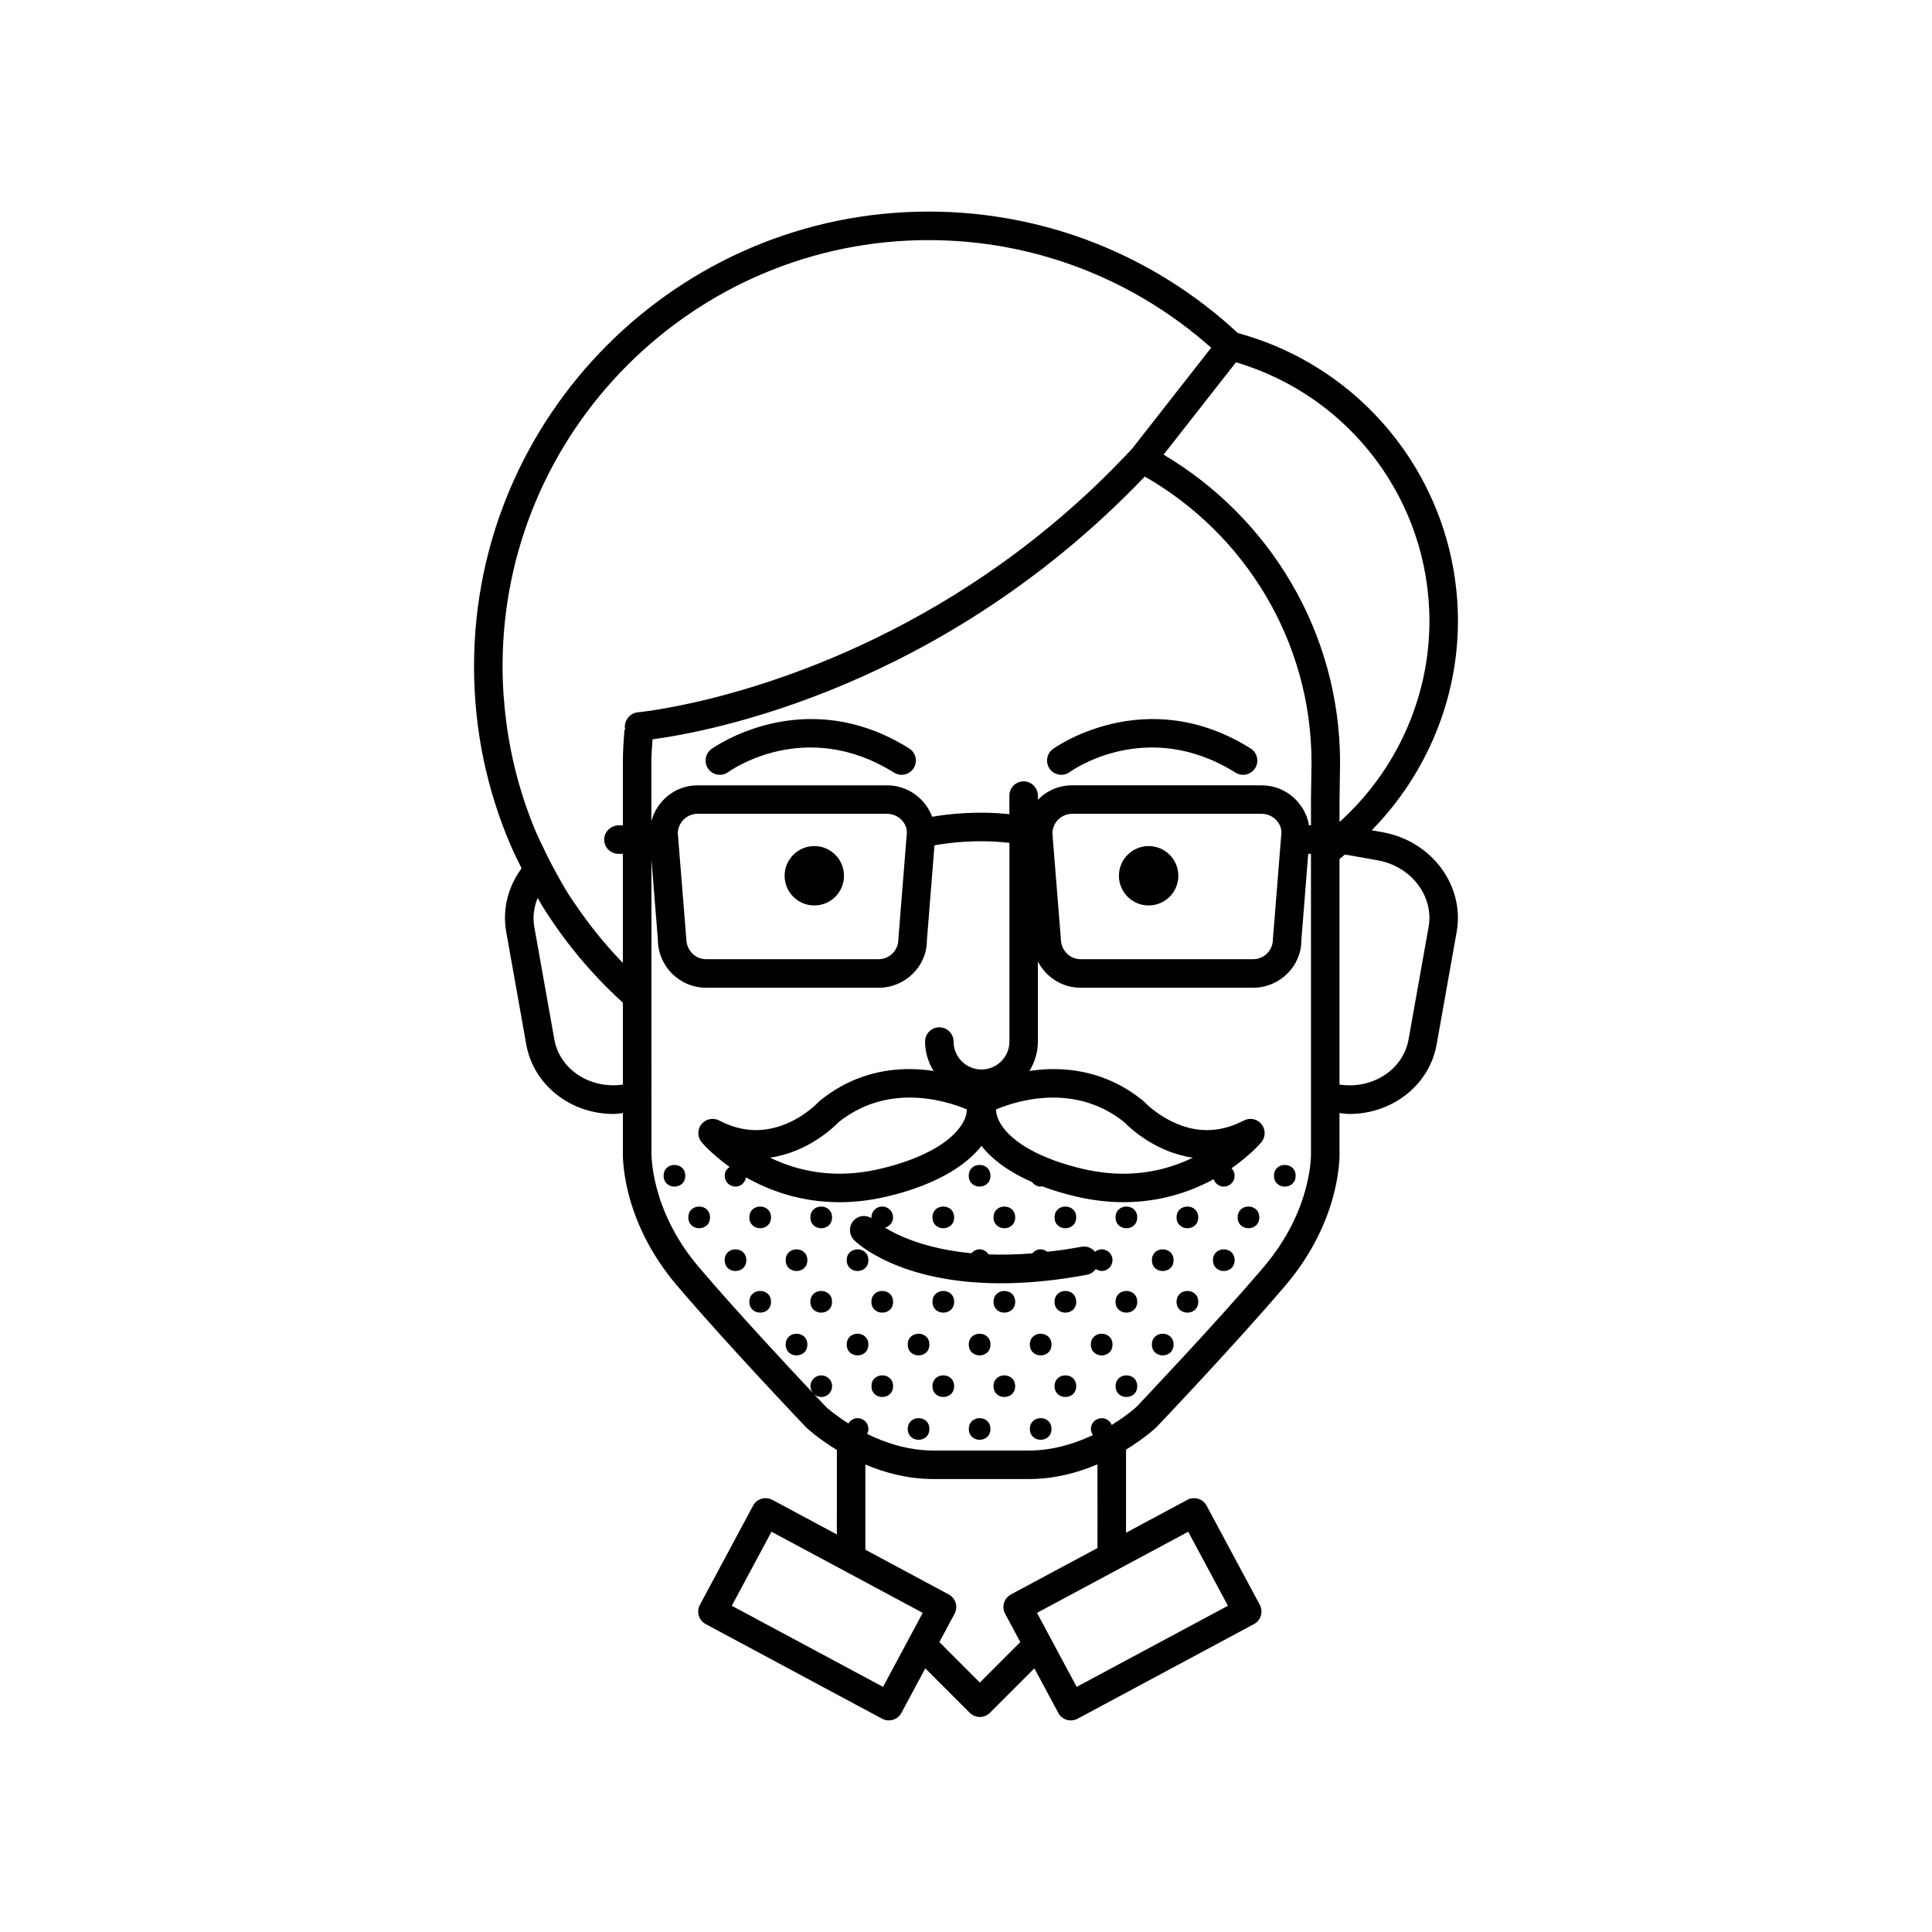<?xml version="1.0" encoding="UTF-8"?>
<!-- Uploaded to: ICON Repo, www.iconrepo.com, Generator: ICON Repo Mixer Tools -->
<svg fill="#000000" width="800px" height="800px" version="1.1" viewBox="144 144 512 512" xmlns="http://www.w3.org/2000/svg">
 <g>
  <path d="m510.43 364.55-2.91-0.516c14.418-14.695 22.848-34.598 22.848-55.43 0-35.754-23.941-66.992-58.324-76.336-22.348-20.746-51.383-32.195-81.918-32.195-66.441 0-120.5 54.055-120.5 120.5 0 16.496 3.273 32.48 9.73 47.508 0.875 2.039 1.879 4.035 2.867 6.031-3.512 4.769-5.148 10.766-4.066 16.863l5.309 29.82c1.934 10.836 11.824 18.414 23.07 18.414 0.836 0 1.688-0.137 2.535-0.227v9.871c-0.035 0.73-0.754 18.078 14.328 35.816 13.043 15.34 33.941 37.297 34.301 37.668 0.266 0.25 3.223 2.973 8.082 5.918l-0.008 22.387-17.09-9.164c-0.883-0.473-1.918-0.57-2.875-0.289-0.957 0.281-1.762 0.945-2.238 1.828l-14.09 26.273c-0.988 1.84-0.297 4.133 1.547 5.117l46.738 25.07c0.555 0.297 1.168 0.449 1.785 0.449 0.367 0 0.734-0.055 1.094-0.16 0.957-0.293 1.762-0.945 2.238-1.828l6.332-11.812 11.777 11.777c0.711 0.711 1.672 1.113 2.672 1.113 0.996 0 1.965-0.402 2.676-1.113l11.777-11.777 6.34 11.812c0.473 0.883 1.281 1.543 2.231 1.828 0.359 0.105 0.73 0.16 1.094 0.16 0.621 0 1.234-0.152 1.789-0.449l46.734-25.07c1.84-0.984 2.535-3.273 1.547-5.117l-14.09-26.273c-0.48-0.887-1.281-1.547-2.238-1.828s-1.996-0.188-2.875 0.289l-16.242 8.711v-22.023c4.812-2.941 7.766-5.664 8.09-5.977 0.211-0.223 21.098-22.176 34.148-37.52 15.086-17.738 14.367-35.09 14.332-35.621v-10.078c0.891 0.102 1.789 0.238 2.672 0.238 11.246 0 21.137-7.578 23.07-18.418l5.309-29.816c2.184-12.25-6.613-24.105-19.602-26.422zm-19.523-1.836c-1.043-6.004-6.258-10.594-12.551-10.594h-50.25c-3.535 0-6.742 1.449-9.059 3.824v-1.098c0-2.086-1.691-3.777-3.777-3.777-2.086 0-3.777 1.691-3.777 3.777v4.922c-8.609-0.91-16.125-0.066-20.465 0.68-1.812-4.848-6.457-8.324-11.93-8.324h-50.246c-5.844 0-10.727 3.969-12.238 9.5v-15.41c0-2.121 0.172-4.203 0.316-6.289 14.848-1.977 76.645-13.355 130.45-69.637 26.355 15.086 44.188 43.418 44.188 75.863l-0.145 9.691v6.867zm-9.578 30.258c0 2.883-2.344 5.223-5.219 5.223h-45.746c-2.883 0-5.223-2.344-5.234-5.527l-2.231-27.773c0-2.883 2.344-5.223 5.215-5.223h50.25c2.875 0 5.219 2.344 5.231 4.922zm-72.176 48.816c-0.777-1.293-1.176-2.559-1.188-3.777 2.707-1.145 8.434-3.141 15.148-3.141 7.07 0 13.406 2.191 18.824 6.516 1.34 1.379 8.211 8 18.203 9.406-4.863 2.352-11.062 4.254-18.414 4.254-3.445 0-6.996-0.414-10.551-1.23-10.914-2.512-18.938-6.894-22.023-12.027zm-32.148 12.023c-3.559 0.816-7.098 1.23-10.539 1.23-7.356-0.004-13.559-1.898-18.418-4.254 9.996-1.406 16.867-8.027 18.203-9.406 5.422-4.324 11.754-6.516 18.824-6.516 6.715 0 12.445 1.996 15.148 3.141-0.016 1.219-0.418 2.484-1.188 3.777-3.086 5.137-11.117 9.52-22.031 12.027zm7.328-89.219-2.262 28.379c0 2.883-2.344 5.223-5.223 5.223h-45.746c-2.875 0-5.219-2.344-5.234-5.527l-2.238-27.773c0-2.883 2.344-5.223 5.219-5.223h50.246c2.883 0.004 5.227 2.344 5.238 4.922zm138.48-55.988c0 20.332-8.828 39.727-23.824 53.227v-5.93l0.145-9.691c0-34.773-18.828-65.156-46.77-81.723l0.301-0.387 4.203-5.359 14.676-18.73c30.289 8.945 51.27 36.773 51.27 68.594zm-132.69-100.97c27.766 0 54.164 10.16 74.848 28.516l-12.289 15.695-7.055 9.012-1.637 2.098c-1.199 1.285-2.414 2.516-3.613 3.754-0.484 0.492-0.961 1.012-1.445 1.5-44.219 44.613-94.43 58.754-115.61 62.93-2.125 0.418-3.953 0.734-5.457 0.977-3.004 0.48-4.727 0.645-4.832 0.656-1.125 0.098-2.055 0.695-2.68 1.531-0.527 0.715-0.84 1.598-0.762 2.555 0.012 0.141 0.086 0.258 0.109 0.395l-0.188 0.086c-0.273 2.926-0.449 5.879-0.449 8.883v16.496h-1.176c-0.629 0-1.203 0.195-1.727 0.469-1.203 0.629-2.051 1.855-2.051 3.309 0 2.086 1.691 3.777 3.777 3.777h1.176v28.91c-4.066-4.191-7.785-8.688-11.156-13.441-1.25-1.762-2.481-3.547-3.629-5.379-1.004-1.602-1.898-3.269-2.82-4.926-1.238-2.227-2.394-4.488-3.477-6.797-0.559-1.18-1.168-2.336-1.684-3.535-4.07-9.48-6.758-19.383-8.102-29.547-0.648-4.934-1.012-9.93-1.012-14.977-0.008-62.277 50.656-112.95 112.93-112.95zm-99.215 211.84-5.309-29.82c-0.48-2.676-0.082-5.301 0.898-7.707 0.473 0.801 0.891 1.633 1.387 2.418 5.824 9.316 12.902 17.801 21.023 25.211 0.051 0.047 0.117 0.059 0.168 0.105v21.746c-8.676 1.258-16.742-3.988-18.168-11.953zm47.023 150.07 10.52-19.617 40.078 21.496-1.16 2.168-3.727 6.957-5.629 10.488zm91.398 21.492-5.629-10.488-3.727-6.957-1.16-2.168 40.078-21.496 10.52 19.617zm5.519-36.793-22.938 12.297c-1.84 0.988-2.535 3.273-1.547 5.117l4.027 7.508-10.723 10.727-10.723-10.727 4.027-7.508c0.988-1.84 0.297-4.125-1.547-5.117l-22.094-11.848v-22.574c5.141 2.172 11.266 3.844 18.016 3.844h25.336c6.812 0 12.984-1.703 18.156-3.898l0.004 22.18zm44.043-74.469c-12.906 15.184-33.66 36.988-33.703 37.051-0.055 0.055-2.504 2.293-6.574 4.793-0.43-1.047-1.449-1.789-2.656-1.789-1.582 0-2.867 1.285-2.867 2.867 0 0.605 0.23 1.145 0.551 1.605-4.715 2.231-10.543 4.102-16.941 4.102h-25.336c-6.695 0-12.777-2.047-17.582-4.402 0.207-0.398 0.352-0.832 0.352-1.309 0-1.582-1.281-2.867-2.867-2.867-1.047 0-1.918 0.586-2.422 1.414-3.637-2.293-5.805-4.262-5.809-4.262-0.051-0.051-1.316-1.375-3.356-3.547 0.516 0.488 1.199 0.789 1.965 0.789 1.586 0 2.871-1.281 2.871-2.867 0-1.582-1.285-2.867-2.871-2.867-1.582 0-2.871 1.285-2.871 2.867 0 0.75 0.309 1.426 0.781 1.941-6.488-6.891-20.656-22.082-30.379-33.52-13.039-15.336-12.543-30.391-12.535-30.723l-0.004-77.281 1.707 21.207c0 7.047 5.734 12.781 12.777 12.781h45.746c7.047 0 12.781-5.734 12.766-12.48l2.012-25.262c3.777-0.684 11.32-1.652 19.863-0.641v52.648c0 4.086-3.32 7.402-7.402 7.402s-7.402-3.316-7.402-7.402c0-2.086-1.691-3.777-3.777-3.777-2.086 0-3.777 1.691-3.777 3.777 0 2.863 0.848 5.516 2.254 7.793-1.988-0.293-4.082-0.504-6.312-0.504-8.934 0-16.93 2.805-23.77 8.352-0.145 0.117-0.289 0.246-0.414 0.383-0.066 0.082-6.898 7.441-16.582 7.441-3.254 0-6.523-0.855-9.719-2.539-1.602-0.84-3.566-0.438-4.707 0.961-1.137 1.406-1.117 3.422 0.047 4.801 0.23 0.281 2.785 3.246 7.41 6.535-0.77 0.516-1.309 1.352-1.309 2.344 0 1.586 1.285 2.871 2.867 2.871 1.441 0 2.574-1.074 2.785-2.449 6.086 3.465 14.41 6.578 24.773 6.586h0.004c4.004 0 8.121-0.484 12.234-1.426 3.426-0.785 6.594-1.754 9.496-2.863 0.223-0.086 0.43-0.176 0.645-0.266 6.793-2.691 12.012-6.227 15.25-10.383 2.941 3.769 7.523 7.031 13.426 9.613 0.523 0.711 1.32 1.188 2.262 1.188 0.137 0 0.258-0.059 0.387-0.082 2.852 1.082 5.965 2.016 9.316 2.785 4.109 0.945 8.227 1.426 12.242 1.426 9.871 0 17.895-2.828 23.891-6.09 0.387 1.133 1.426 1.961 2.691 1.961 1.582 0 2.867-1.285 2.867-2.871 0-0.777-0.312-1.48-0.82-1.996 4.938-3.43 7.664-6.59 7.894-6.879 1.164-1.379 1.184-3.394 0.051-4.801-1.133-1.402-3.098-1.805-4.707-0.961-3.199 1.684-6.465 2.539-9.723 2.539-9.582 0-16.52-7.371-16.582-7.441-0.125-0.137-0.266-0.266-0.414-0.383-6.836-5.551-14.836-8.352-23.77-8.352-2.231 0-4.324 0.211-6.312 0.504 1.395-2.277 2.246-4.934 2.246-7.793v-21.227c2.125 4.109 6.375 6.957 11.309 6.957h45.746c7.043 0 12.777-5.734 12.762-12.48l1.828-23.004h0.727l0.004 78.977c0.016 0.148 0.625 15.047-12.531 30.523zm43.699-90.121-5.309 29.816c-1.43 8.016-9.582 13.285-18.305 11.949v-59.777c0.48-0.359 0.906-0.766 1.371-1.137l0.898 0.09 7.856 1.395c8.891 1.59 14.941 9.512 13.488 17.664z"/>
  <path d="m456.27 376.09c0 4.344-3.523 7.867-7.871 7.867-4.348 0-7.871-3.523-7.871-7.867 0-4.348 3.523-7.871 7.871-7.871 4.348 0 7.871 3.523 7.871 7.871"/>
  <path d="m367.67 376.09c0 4.344-3.523 7.867-7.867 7.867-4.348 0-7.871-3.523-7.871-7.867 0-4.348 3.523-7.871 7.871-7.871 4.344 0 7.867 3.523 7.867 7.871"/>
  <path d="m384.95 342.35c-28-17.547-52.195-0.012-52.438 0.172-1.676 1.246-2.023 3.613-0.781 5.285 1.246 1.676 3.613 2.019 5.285 0.781 0.203-0.145 20.238-14.664 43.918 0.172 0.625 0.387 1.316 0.574 2 0.574 1.258 0 2.488-0.629 3.203-1.773 1.121-1.77 0.582-4.102-1.188-5.211z"/>
  <path d="m475.43 342.35c-27.996-17.547-52.191-0.012-52.43 0.172-1.676 1.246-2.019 3.613-0.781 5.285 1.25 1.676 3.617 2.019 5.289 0.781 0.203-0.145 20.234-14.664 43.922 0.172 0.621 0.387 1.316 0.574 1.996 0.574 1.258 0 2.488-0.629 3.211-1.773 1.102-1.77 0.562-4.102-1.207-5.211z"/>
  <path d="m325.61 455.59c0 3.828-5.742 3.828-5.742 0s5.742-3.828 5.742 0"/>
  <path d="m406.48 455.59c0 3.828-5.746 3.828-5.746 0s5.746-3.828 5.746 0"/>
  <path d="m487.36 455.59c0 3.828-5.742 3.828-5.742 0s5.742-3.828 5.742 0"/>
  <path d="m332.16 466.62c0 3.832-5.746 3.832-5.746 0 0-3.828 5.746-3.828 5.746 0"/>
  <path d="m348.33 466.62c0 3.832-5.742 3.832-5.742 0 0-3.828 5.742-3.828 5.742 0"/>
  <path d="m364.5 466.62c0 3.832-5.742 3.832-5.742 0 0-3.828 5.742-3.828 5.742 0"/>
  <path d="m396.86 466.62c0 3.832-5.746 3.832-5.746 0 0-3.828 5.746-3.828 5.746 0"/>
  <path d="m413.04 466.62c0 3.832-5.742 3.832-5.742 0 0-3.828 5.742-3.828 5.742 0"/>
  <path d="m429.21 466.62c0 3.832-5.742 3.832-5.742 0 0-3.828 5.742-3.828 5.742 0"/>
  <path d="m445.38 466.62c0 3.832-5.746 3.832-5.746 0 0-3.828 5.746-3.828 5.746 0"/>
  <path d="m461.55 466.62c0 3.832-5.746 3.832-5.746 0 0-3.828 5.746-3.828 5.746 0"/>
  <path d="m477.73 466.62c0 3.832-5.742 3.832-5.742 0 0-3.828 5.742-3.828 5.742 0"/>
  <path d="m341.78 477.96c0 3.828-5.742 3.828-5.742 0s5.742-3.828 5.742 0"/>
  <path d="m357.96 477.96c0 3.828-5.746 3.828-5.746 0s5.746-3.828 5.746 0"/>
  <path d="m374.13 477.96c0 3.828-5.742 3.828-5.742 0s5.742-3.828 5.742 0"/>
  <path d="m435.96 475.08c-0.676 0-1.266 0.273-1.754 0.66-0.852-1.023-2.172-1.602-3.559-1.34-3.215 0.598-6.207 1.012-9.105 1.34-0.492-0.387-1.082-0.66-1.762-0.66-0.898 0-1.656 0.434-2.188 1.074-4.231 0.332-8.098 0.406-11.621 0.277-0.516-0.789-1.359-1.352-2.371-1.352-0.875 0-1.637 0.418-2.16 1.043-11.914-1.125-19.262-4.535-22.91-6.781 1.223-0.328 2.141-1.395 2.141-2.727 0-1.582-1.281-2.871-2.867-2.871-1.586 0-2.871 1.289-2.871 2.871 0 0.082 0.039 0.145 0.047 0.223-1.457-0.902-3.359-0.785-4.621 0.473-1.477 1.473-1.48 3.863-0.012 5.344 0.57 0.574 11.773 11.43 38.891 11.43 6.621 0 14.191-0.648 22.793-2.254 0.996-0.188 1.82-0.754 2.371-1.527 0.453 0.301 0.961 0.523 1.551 0.523 1.586 0 2.871-1.289 2.871-2.871 0.004-1.574-1.277-2.875-2.863-2.875z"/>
  <path d="m455.01 477.96c0 3.828-5.742 3.828-5.742 0s5.742-3.828 5.742 0"/>
  <path d="m471.19 477.96c0 3.828-5.742 3.828-5.742 0s5.742-3.828 5.742 0"/>
  <path d="m348.33 488.99c0 3.828-5.742 3.828-5.742 0 0-3.832 5.742-3.832 5.742 0"/>
  <path d="m364.5 488.99c0 3.828-5.742 3.828-5.742 0 0-3.832 5.742-3.832 5.742 0"/>
  <path d="m380.68 488.99c0 3.828-5.746 3.828-5.746 0 0-3.832 5.746-3.832 5.746 0"/>
  <path d="m396.86 488.99c0 3.828-5.746 3.828-5.746 0 0-3.832 5.746-3.832 5.746 0"/>
  <path d="m413.04 488.99c0 3.828-5.742 3.828-5.742 0 0-3.832 5.742-3.832 5.742 0"/>
  <path d="m429.21 488.99c0 3.828-5.742 3.828-5.742 0 0-3.832 5.742-3.832 5.742 0"/>
  <path d="m445.38 488.99c0 3.828-5.746 3.828-5.746 0 0-3.832 5.746-3.832 5.746 0"/>
  <path d="m461.55 488.99c0 3.828-5.746 3.828-5.746 0 0-3.832 5.746-3.832 5.746 0"/>
  <path d="m357.96 500.32c0 3.832-5.746 3.832-5.746 0 0-3.828 5.746-3.828 5.746 0"/>
  <path d="m374.13 500.32c0 3.832-5.742 3.832-5.742 0 0-3.828 5.742-3.828 5.742 0"/>
  <path d="m390.3 500.32c0 3.832-5.742 3.832-5.742 0 0-3.828 5.742-3.828 5.742 0"/>
  <path d="m406.48 500.32c0 3.832-5.746 3.832-5.746 0 0-3.828 5.746-3.828 5.746 0"/>
  <path d="m422.66 500.32c0 3.832-5.742 3.832-5.742 0 0-3.828 5.742-3.828 5.742 0"/>
  <path d="m438.83 500.32c0 3.832-5.742 3.832-5.742 0 0-3.828 5.742-3.828 5.742 0"/>
  <path d="m455.01 500.32c0 3.832-5.742 3.832-5.742 0 0-3.828 5.742-3.828 5.742 0"/>
  <path d="m380.68 511.35c0 3.82-5.731 3.82-5.731 0 0-3.824 5.731-3.824 5.731 0"/>
  <path d="m396.85 511.35c0 3.82-5.734 3.82-5.734 0 0-3.824 5.734-3.824 5.734 0"/>
  <path d="m413.03 511.35c0 3.82-5.734 3.82-5.734 0 0-3.824 5.734-3.824 5.734 0"/>
  <path d="m429.21 511.35c0 3.82-5.734 3.82-5.734 0 0-3.824 5.734-3.824 5.734 0"/>
  <path d="m445.38 511.35c0 3.82-5.731 3.82-5.731 0 0-3.824 5.731-3.824 5.731 0"/>
  <path d="m390.3 522.69c0 3.82-5.734 3.82-5.734 0 0-3.824 5.734-3.824 5.734 0"/>
  <path d="m406.48 522.69c0 3.82-5.731 3.82-5.731 0 0-3.824 5.731-3.824 5.731 0"/>
  <path d="m422.66 522.69c0 3.82-5.734 3.82-5.734 0 0-3.824 5.734-3.824 5.734 0"/>
 </g>
</svg>